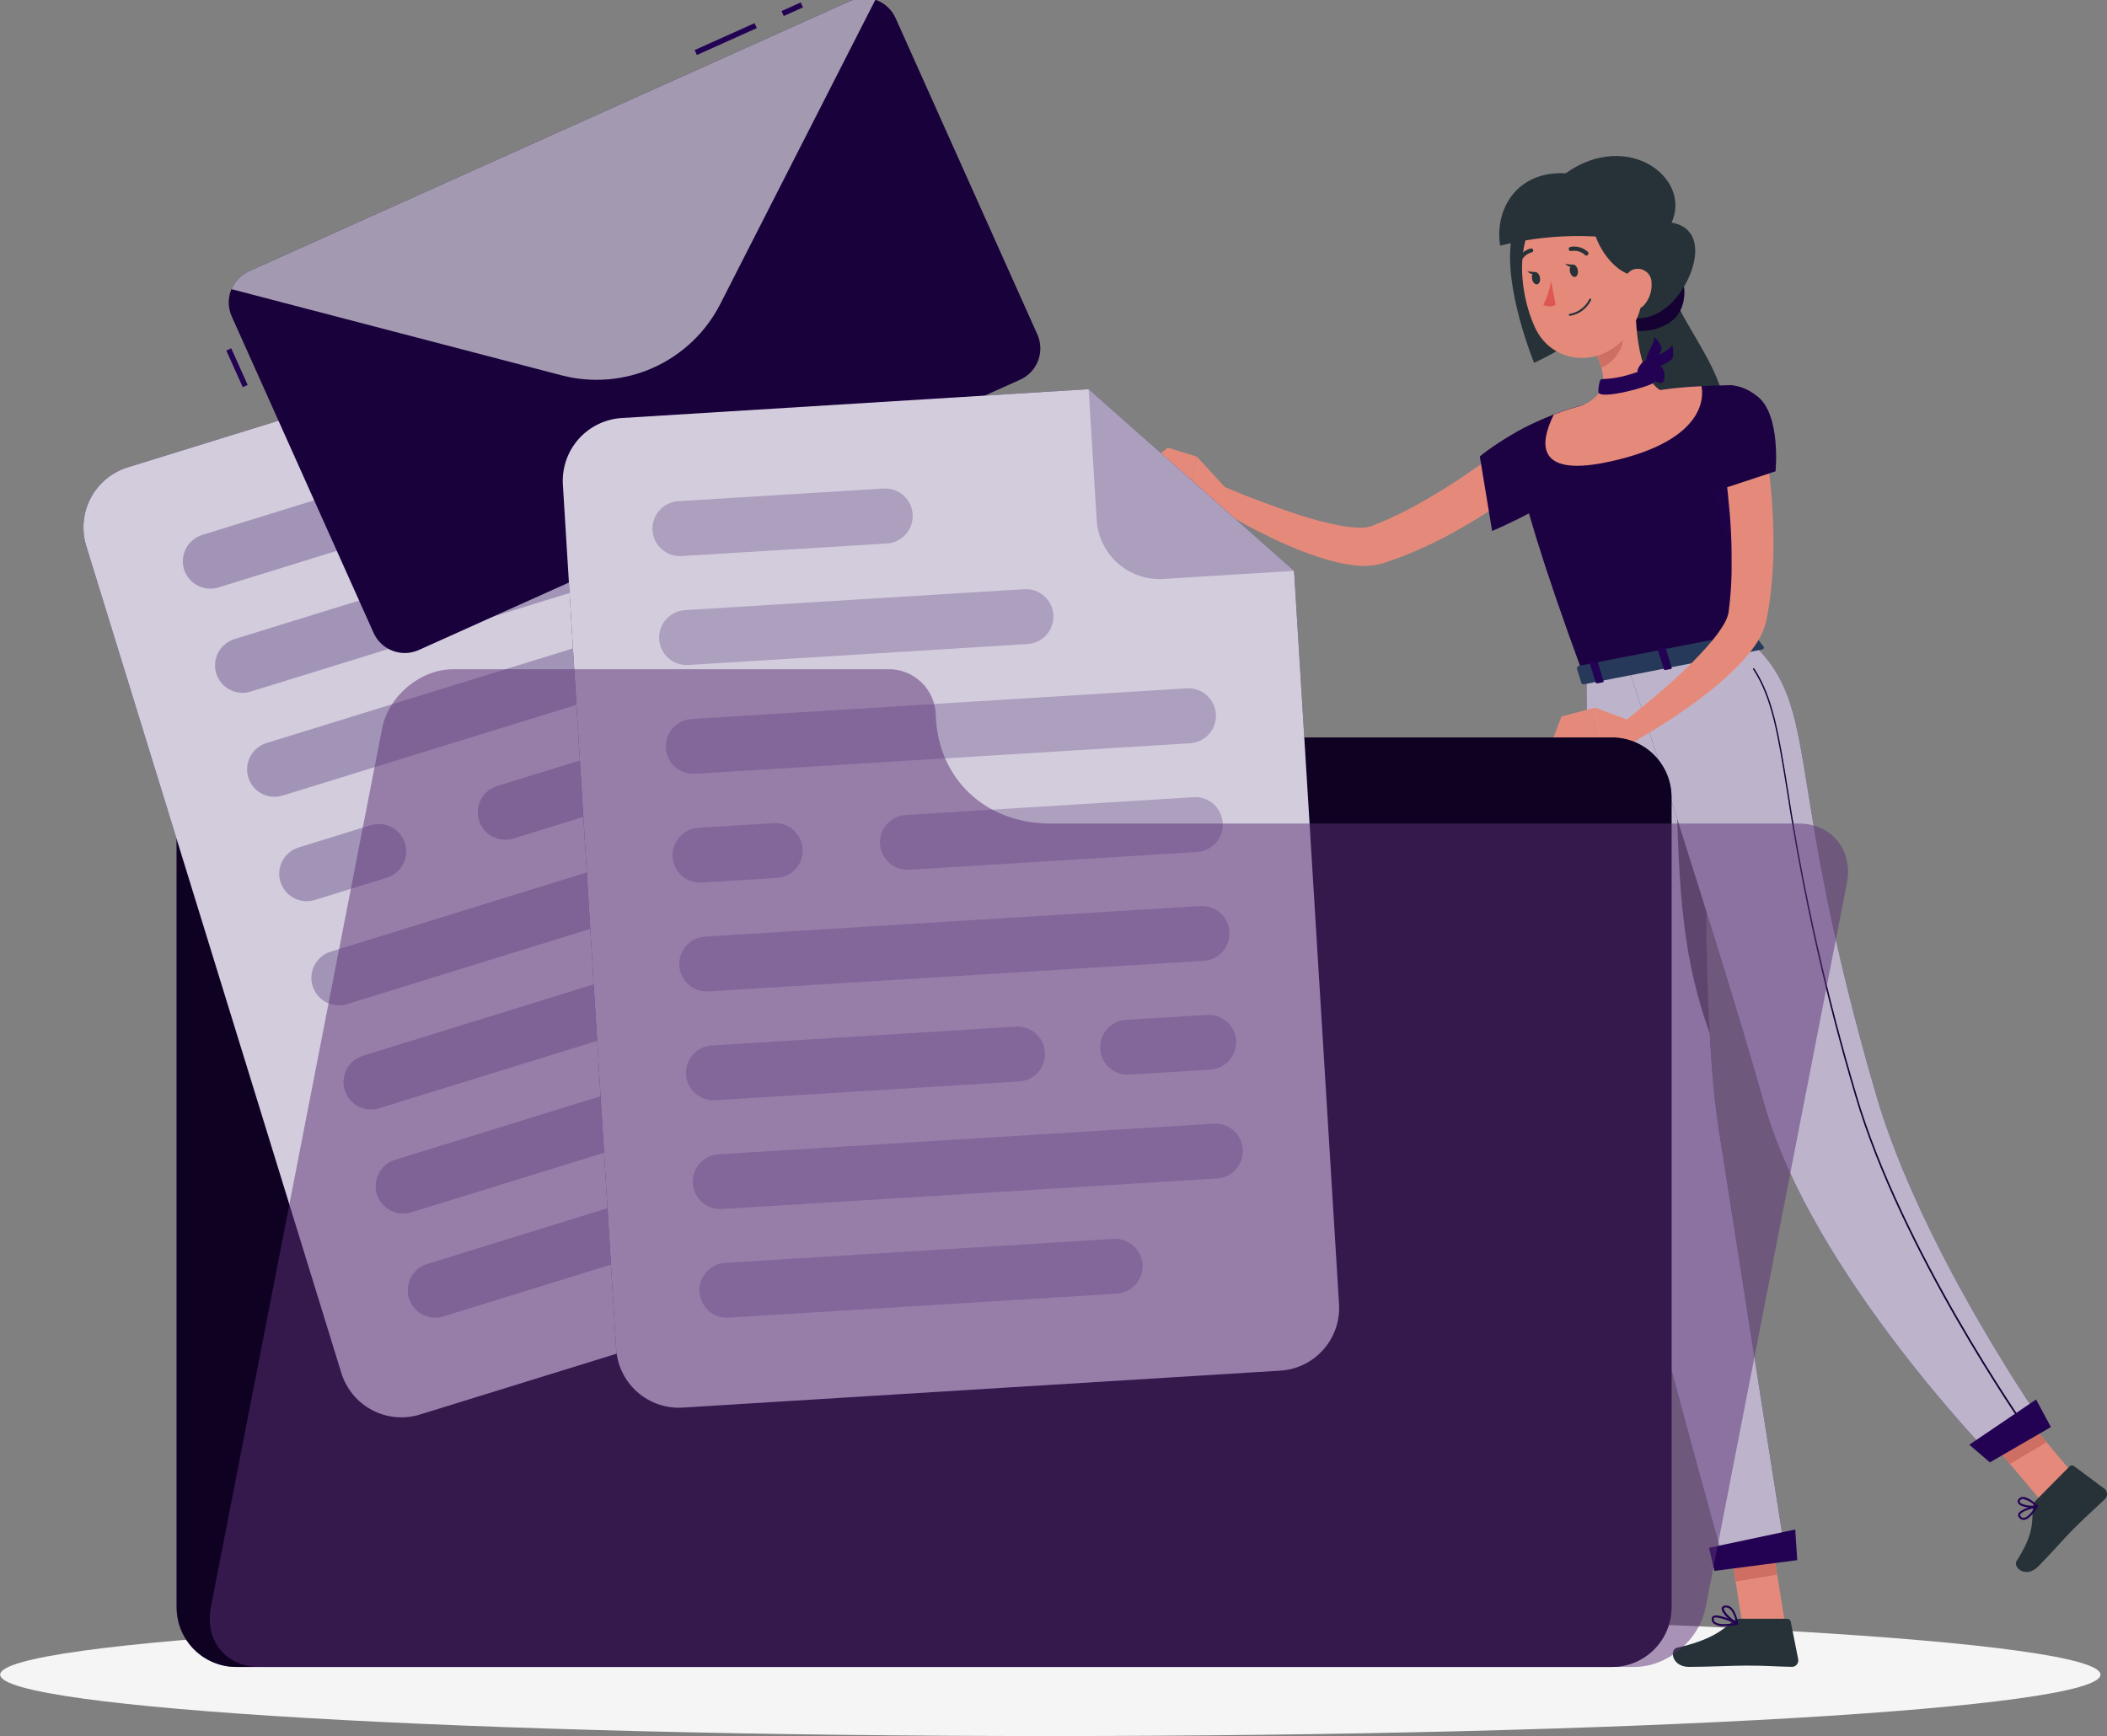 
				<svg
					width="341"
					height="281"
					viewBox="0 0 341 281"
					fill="none"
					xmlns="http://www.w3.org/2000/svg"
				>
					<rect x="0" y="0" width="341" height="281" fill="#808080" stroke="none"/>
					<g clip-path="url(#clip0_15_2866)">
						<path
							d="M169.988 280.991C263.853 280.991 339.945 276.542 339.945 271.054C339.945 265.565 263.853 261.116 169.988 261.116C76.123 261.116 0.031 265.565 0.031 271.054C0.031 276.542 76.123 280.991 169.988 280.991Z"
							fill="#F5F5F5"
						/>
						<path
							d="M270.924 47.864C272.152 51.982 278.48 59.689 278.98 65.299C279.48 70.908 268.689 79.88 268.689 79.88C268.689 79.88 260.625 52.877 265.674 49.725C270.723 46.574 270.924 47.864 270.924 47.864Z"
							fill="#263238"
						/>
						<path
							d="M248.765 77.036C246.854 78.634 244.978 79.977 243.023 81.355C241.069 82.733 239.052 83.989 237.001 85.165C234.943 86.385 232.821 87.495 230.646 88.492C229.542 88.993 228.446 89.484 227.307 89.914C226.746 90.142 226.176 90.362 225.597 90.555L223.844 91.17C222.345 91.589 220.777 91.703 219.233 91.503C217.943 91.352 216.666 91.106 215.412 90.766C213.074 90.118 210.786 89.302 208.566 88.325C204.255 86.44 200.096 84.225 196.127 81.697L197.766 78.642C199.835 79.52 201.956 80.398 204.06 81.162C206.164 81.926 208.285 82.733 210.406 83.392C212.474 84.07 214.582 84.622 216.718 85.042C217.698 85.234 218.691 85.354 219.689 85.402C220.433 85.46 221.182 85.382 221.898 85.174C223.898 84.407 225.853 83.528 227.754 82.54C228.727 82.031 229.691 81.513 230.637 80.951C231.584 80.389 232.548 79.845 233.486 79.266C235.371 78.098 237.212 76.86 239.035 75.587C240.858 74.314 242.673 72.954 244.294 71.663L248.765 77.036Z"
							fill="#E58A7B"
						/>
						<path
							d="M253.393 67.686C251.219 65.984 242.226 71.558 239.5 73.884L241.489 85.937C241.489 85.937 254.419 80.512 255.19 76.808C256.005 72.936 255.015 68.986 253.393 67.686Z"
							fill="#230254"
						/>
						<path
							opacity="0.2"
							d="M253.393 67.686C251.219 65.984 242.226 71.558 239.5 73.884L241.489 85.937C241.489 85.937 254.419 80.512 255.19 76.808C256.005 72.936 255.015 68.986 253.393 67.686Z"
							fill="black"
						/>
						<path
							d="M283.643 104.162L256.347 109.491C242.243 71.242 245.311 69.987 245.311 69.987C247.295 68.895 249.344 67.927 251.447 67.09L251.815 66.949C253.568 66.308 253.919 66.212 256.251 65.527C260.265 64.57 264.008 63.771 268.645 63.113L269.522 62.99C270.398 62.885 271.196 62.797 272.003 62.718C272.546 62.656 273.089 62.621 273.607 62.586L275.36 62.489C278.358 62.34 280.505 62.384 280.505 62.384C279.672 86.271 281.022 93.127 283.643 104.162Z"
							fill="#230254"
						/>
						<path
							opacity="0.2"
							d="M283.643 104.162L256.347 109.491C242.243 71.242 245.311 69.987 245.311 69.987C247.295 68.895 249.344 67.927 251.447 67.09L251.815 66.949C253.568 66.308 253.919 66.212 256.251 65.527C260.265 64.57 264.008 63.771 268.645 63.113L269.522 62.99C270.398 62.885 271.196 62.797 272.003 62.718C272.546 62.656 273.089 62.621 273.607 62.586L275.36 62.489C278.358 62.34 280.505 62.384 280.505 62.384C279.672 86.271 281.022 93.127 283.643 104.162Z"
							fill="black"
						/>
						<path
							d="M262.264 50.612C260.511 53.518 266.866 54.861 270.626 51.885C273.633 49.497 272.923 43.984 270.346 42.702C267.769 41.421 262.264 50.612 262.264 50.612Z"
							fill="#230254"
						/>
						<path
							opacity="0.4"
							d="M262.264 50.612C260.511 53.518 266.866 54.861 270.626 51.885C273.633 49.497 272.923 43.984 270.346 42.702C267.769 41.421 262.264 50.612 262.264 50.612Z"
							fill="black"
						/>
						<path
							d="M288.833 262.477L282.004 262.986L279.506 247.246L286.334 246.737L288.833 262.477Z"
							fill="#E58A7B"
						/>
						<path
							d="M337.131 240.477L331.337 244.129L321.02 231.874L326.814 228.214L337.131 240.477Z"
							fill="#E58A7B"
						/>
						<path
							d="M279.506 247.246L280.891 255.989L287.623 254.857L286.343 246.745L279.506 247.246Z"
							fill="#CF6F64"
						/>
						<path
							d="M326.823 228.222L321.02 231.874L325.298 236.948L331.223 233.446L326.823 228.222Z"
							fill="#CF6F64"
						/>
						<path
							d="M256.768 109.491C256.768 109.491 256.671 163.761 261.098 184.197C265.709 205.459 279.269 253.83 279.269 253.83L289.104 252.557C289.104 252.557 281.417 203.695 278.138 182.565C274.571 159.538 276.762 105.593 276.762 105.593L256.768 109.491Z"
							fill="#230254"
						/>
						<path
							opacity="0.7"
							d="M256.768 109.491C256.768 109.491 256.671 163.761 261.098 184.197C265.709 205.459 279.269 253.83 279.269 253.83L289.104 252.557C289.104 252.557 281.417 203.695 278.138 182.565C274.571 159.538 276.762 105.593 276.762 105.593L256.768 109.491Z"
							fill="white"
						/>
						<path
							opacity="0.5"
							d="M276.149 129.647L271.328 124.836C271.512 145.685 272.677 155.983 276.683 167.202C276.052 155.342 276 141.314 276.149 129.647Z"
							fill="black"
						/>
						<path
							d="M263.552 108.086C263.552 108.086 278.252 152.936 285.545 178.772C293.242 206.03 322.747 236.176 322.747 236.176L331.214 231.277C331.214 231.277 311.053 202.659 303.638 177.227C288.561 125.6 294.758 114.661 283.635 104.162L263.552 108.086Z"
							fill="#230254"
						/>
						<path
							opacity="0.7"
							d="M263.552 108.086C263.552 108.086 278.252 152.936 285.545 178.772C293.242 206.03 322.747 236.176 322.747 236.176L331.214 231.277C331.214 231.277 311.053 202.659 303.638 177.227C288.561 125.6 294.758 114.661 283.635 104.162L263.552 108.086Z"
							fill="white"
						/>
						<path
							d="M251.999 34.775C255.909 36.083 259.459 45.801 259.608 49.629C259.757 53.456 248.283 58.732 248.283 58.732C248.283 58.732 243.225 46.442 244.636 38.541C245.25 35.109 251.999 34.775 251.999 34.775Z"
							fill="#263238"
						/>
						<path
							d="M198.345 78.967L193.708 73.911L192.191 80.249C192.191 80.249 195.487 83.163 198.152 82.163L198.345 78.967Z"
							fill="#E58A7B"
						/>
						<path
							d="M189.009 72.462L185.766 75.043L192.191 80.249L193.708 73.911L189.009 72.462Z"
							fill="#E58A7B"
						/>
						<path
							d="M329.523 242.821L334.94 237.352C335.034 237.259 335.158 237.202 335.289 237.192C335.421 237.183 335.552 237.221 335.659 237.3L340.594 240.969C340.716 241.065 340.816 241.186 340.888 241.324C340.96 241.461 341.002 241.613 341.011 241.768C341.02 241.923 340.997 242.079 340.941 242.224C340.886 242.369 340.8 242.501 340.69 242.611C338.762 244.481 337.745 245.288 335.361 247.694C333.897 249.177 331.907 251.486 329.882 253.531C327.857 255.577 325.727 253.672 326.376 252.654C329.33 248.027 328.804 246.298 329.006 243.945C329.036 243.52 329.22 243.121 329.523 242.821Z"
							fill="#263238"
						/>
						<path
							d="M281.548 262.003H289.245C289.38 262.003 289.511 262.05 289.615 262.137C289.719 262.223 289.79 262.344 289.814 262.477L291.024 268.569C291.051 268.719 291.045 268.873 291.006 269.02C290.966 269.168 290.895 269.304 290.797 269.421C290.7 269.537 290.577 269.631 290.439 269.695C290.301 269.758 290.15 269.791 289.998 269.79C287.307 269.746 286.01 269.588 282.626 269.588C280.549 269.588 276.254 269.798 273.379 269.798C270.504 269.798 270.197 266.954 271.38 266.7C276.64 265.541 278.699 263.952 280.426 262.424C280.739 262.156 281.136 262.007 281.548 262.003Z"
							fill="#263238"
						/>
						<g style="mix-blend-mode:multiply" opacity="0.27">
							<path
								d="M281.391 76.228L277.183 78.739L282.039 97.025C280.979 91.486 281.452 85.402 281.391 76.228Z"
								fill="#230254"
							/>
						</g>
						<path
							d="M257.478 47.68C260.467 50.182 264.806 53.825 269.916 49.568C274.299 45.898 277.367 36.268 269.504 35.917C265.393 35.732 257.478 47.68 257.478 47.68Z"
							fill="#263238"
						/>
						<path
							d="M264.701 49.392C264.701 53.535 265.341 61.006 268.645 63.13C268.645 63.13 268.347 67.397 260.932 68.837C252.788 70.426 256.251 65.545 256.251 65.545C260.493 63.613 259.757 60.33 258.354 57.38L264.701 49.392Z"
							fill="#E58A7B"
						/>
						<path
							d="M262.115 52.649L258.363 57.38C258.692 58.064 258.962 58.775 259.17 59.505C260.818 58.925 262.79 56.608 262.623 54.791C262.587 54.051 262.415 53.325 262.115 52.649Z"
							fill="#CF6F64"
						/>
						<path
							d="M265.095 39.876C265.972 46.627 266.506 49.462 263.807 53.544C259.748 59.689 251.281 59.294 248.397 52.947C245.767 47.232 244.785 37.145 250.781 33.239C252.099 32.365 253.619 31.843 255.196 31.724C256.772 31.604 258.353 31.891 259.788 32.556C261.223 33.221 262.464 34.243 263.393 35.524C264.321 36.805 264.908 38.303 265.095 39.876Z"
							fill="#E58A7B"
						/>
						<path
							d="M253.384 28.051C248.826 31.29 257.969 32.247 257.977 36.944C257.977 38.884 261.159 45.038 265.682 44.687L270.065 36.891C274.676 29.429 263.78 20.65 253.384 28.051Z"
							fill="#263238"
						/>
						<path
							d="M253.384 28.051C245.364 27.629 241.866 34.02 242.787 39.762C248.382 38.364 254.169 37.905 259.915 38.401C270.907 39.525 253.384 28.051 253.384 28.051Z"
							fill="#263238"
						/>
						<path
							d="M267.287 45.696C267.398 47.006 266.985 48.307 266.138 49.313C265.008 50.638 263.509 49.857 262.983 48.286C262.536 46.864 262.588 44.467 264.113 43.712C264.45 43.556 264.821 43.486 265.191 43.51C265.562 43.533 265.921 43.648 266.236 43.845C266.55 44.042 266.811 44.314 266.995 44.637C267.178 44.96 267.279 45.324 267.287 45.696Z"
							fill="#E58A7B"
						/>
						<path
							d="M255.357 43.712C255.462 44.256 255.26 44.748 254.91 44.818C254.559 44.888 254.182 44.502 254.077 43.94C253.972 43.379 254.173 42.896 254.524 42.825C254.874 42.755 255.251 43.168 255.357 43.712Z"
							fill="#263238"
						/>
						<path
							d="M249.229 44.906C249.335 45.45 249.133 45.951 248.782 46.021C248.432 46.091 248.055 45.705 247.95 45.143C247.844 44.581 248.046 44.098 248.397 44.037C248.747 43.975 249.124 44.353 249.229 44.906Z"
							fill="#263238"
						/>
						<path
							d="M248.563 44.045L247.187 43.931C247.187 43.931 248.055 44.818 248.563 44.045Z"
							fill="#263238"
						/>
						<path
							d="M251.035 45.529C250.789 46.859 250.364 48.15 249.773 49.366C250.087 49.512 250.43 49.588 250.777 49.588C251.123 49.588 251.466 49.512 251.78 49.366L251.035 45.529Z"
							fill="#DF5753"
						/>
						<path
							d="M254.068 51.121C254.03 51.122 253.994 51.109 253.965 51.085C253.936 51.06 253.917 51.027 253.91 50.989C253.906 50.969 253.907 50.947 253.912 50.927C253.916 50.906 253.925 50.887 253.937 50.87C253.949 50.852 253.965 50.838 253.983 50.827C254.001 50.816 254.021 50.808 254.042 50.805C254.719 50.687 255.359 50.411 255.911 49.999C256.462 49.587 256.909 49.052 257.215 48.435C257.223 48.415 257.235 48.398 257.25 48.383C257.265 48.367 257.282 48.355 257.302 48.347C257.321 48.339 257.342 48.335 257.364 48.335C257.385 48.335 257.406 48.339 257.425 48.347C257.445 48.355 257.463 48.367 257.478 48.382C257.493 48.397 257.505 48.415 257.513 48.434C257.521 48.454 257.525 48.475 257.525 48.496C257.525 48.517 257.521 48.538 257.513 48.558C257.192 49.228 256.715 49.811 256.121 50.257C255.527 50.703 254.835 51 254.103 51.121H254.068Z"
							fill="#263238"
						/>
						<path
							d="M256.768 41.377C256.688 41.378 256.61 41.35 256.549 41.298C256.254 41.017 255.897 40.81 255.507 40.694C255.117 40.579 254.705 40.557 254.305 40.631C254.216 40.653 254.123 40.639 254.045 40.592C253.967 40.545 253.91 40.469 253.888 40.381C253.866 40.292 253.88 40.199 253.927 40.12C253.974 40.042 254.05 39.986 254.138 39.964C254.644 39.864 255.166 39.886 255.661 40.028C256.156 40.17 256.611 40.428 256.987 40.78C257.047 40.841 257.081 40.923 257.081 41.008C257.081 41.094 257.047 41.176 256.987 41.237C256.963 41.274 256.93 41.306 256.893 41.331C256.855 41.355 256.812 41.37 256.768 41.377Z"
							fill="#263238"
						/>
						<path
							d="M245.837 42.597C245.797 42.606 245.755 42.606 245.714 42.597C245.674 42.581 245.638 42.557 245.607 42.526C245.577 42.495 245.553 42.459 245.536 42.419C245.52 42.379 245.512 42.336 245.512 42.293C245.513 42.249 245.522 42.207 245.539 42.167C245.725 41.687 246.024 41.259 246.41 40.918C246.796 40.577 247.258 40.334 247.757 40.209C247.799 40.2 247.842 40.2 247.885 40.209C247.927 40.218 247.967 40.235 248.002 40.26C248.037 40.284 248.067 40.316 248.09 40.352C248.113 40.389 248.127 40.43 248.134 40.473C248.143 40.514 248.143 40.557 248.135 40.599C248.127 40.641 248.11 40.68 248.087 40.716C248.063 40.751 248.032 40.781 247.997 40.804C247.961 40.827 247.921 40.843 247.879 40.85C247.485 40.958 247.122 41.156 246.818 41.429C246.513 41.701 246.277 42.041 246.126 42.422C246.098 42.474 246.056 42.518 246.006 42.549C245.955 42.58 245.897 42.596 245.837 42.597Z"
							fill="#263238"
						/>
						<path
							d="M327.489 246.008C327.339 246.004 327.192 245.964 327.06 245.89C326.929 245.817 326.817 245.713 326.735 245.587C326.673 245.512 326.631 245.423 326.614 245.327C326.597 245.232 326.606 245.134 326.639 245.042C326.946 244.217 329.365 243.69 329.637 243.629C329.668 243.623 329.701 243.627 329.73 243.64C329.76 243.652 329.785 243.673 329.803 243.699C329.822 243.725 329.832 243.755 329.832 243.787C329.832 243.819 329.822 243.849 329.803 243.875C329.33 244.656 328.401 245.964 327.533 246.008H327.489ZM329.321 244.033C328.366 244.279 327.103 244.718 326.946 245.156C326.93 245.197 326.927 245.241 326.936 245.283C326.946 245.325 326.967 245.364 326.998 245.394C327.052 245.484 327.13 245.559 327.222 245.61C327.315 245.66 327.419 245.686 327.524 245.683C327.989 245.657 328.646 245.051 329.321 244.033Z"
							fill="#230254"
						/>
						<path
							d="M328.927 244.033C328.05 244.033 326.954 243.813 326.63 243.339C326.558 243.231 326.525 243.102 326.536 242.973C326.547 242.844 326.602 242.722 326.691 242.628C326.768 242.53 326.865 242.45 326.975 242.392C327.086 242.335 327.207 242.302 327.331 242.295H327.401C328.383 242.295 329.733 243.62 329.786 243.673C329.807 243.693 329.822 243.718 329.83 243.746C329.837 243.774 329.837 243.803 329.83 243.831C329.822 243.858 329.807 243.883 329.787 243.903C329.767 243.923 329.743 243.937 329.716 243.945C329.457 244.007 329.192 244.037 328.927 244.033ZM327.401 242.619H327.349C327.27 242.622 327.193 242.642 327.123 242.679C327.054 242.715 326.993 242.767 326.946 242.83C326.823 242.997 326.858 243.094 326.902 243.155C327.165 243.559 328.506 243.787 329.33 243.69C328.804 243.154 328.134 242.782 327.401 242.619Z"
							fill="#230254"
						/>
						<path
							d="M279.033 263.205C278.443 263.258 277.853 263.109 277.358 262.784C277.241 262.693 277.149 262.573 277.091 262.436C277.033 262.3 277.01 262.151 277.025 262.003C277.025 261.915 277.047 261.828 277.09 261.751C277.133 261.674 277.195 261.609 277.271 261.564C278.077 261.09 280.9 262.494 281.215 262.652C281.245 262.668 281.269 262.692 281.285 262.722C281.3 262.752 281.307 262.786 281.303 262.819C281.299 262.852 281.285 262.883 281.263 262.908C281.241 262.933 281.212 262.951 281.18 262.96C280.473 263.108 279.754 263.19 279.033 263.205ZM277.735 261.783C277.632 261.777 277.529 261.798 277.437 261.845C277.408 261.86 277.383 261.885 277.368 261.915C277.352 261.944 277.346 261.978 277.35 262.012C277.341 262.111 277.356 262.21 277.394 262.302C277.433 262.394 277.492 262.475 277.569 262.538C278.007 262.916 279.138 262.977 280.628 262.731C279.723 262.256 278.746 261.936 277.735 261.783Z"
							fill="#230254"
						/>
						<path
							d="M281.145 262.942H281.084C280.207 262.565 278.515 261.072 278.638 260.309C278.638 260.133 278.796 259.905 279.234 259.861H279.366C280.891 259.861 281.285 262.652 281.303 262.775C281.307 262.805 281.303 262.835 281.292 262.862C281.282 262.89 281.264 262.914 281.242 262.933C281.211 262.945 281.177 262.948 281.145 262.942ZM279.392 260.168H279.296C279.015 260.168 278.997 260.3 278.997 260.335C278.927 260.8 280.084 261.968 280.961 262.486C280.786 261.801 280.339 260.186 279.357 260.186L279.392 260.168Z"
							fill="#230254"
						/>
						<path
							d="M254.69 42.852L253.314 42.729C253.314 42.729 254.182 43.624 254.69 42.852Z"
							fill="#263238"
						/>
						<path
							d="M260.712 74.674C246.047 77.949 250.579 69.065 251.456 67.107L251.824 66.967C253.577 66.326 253.928 66.229 256.259 65.544C260.328 64.445 264.47 63.638 268.654 63.13L269.531 63.008C270.407 62.893 271.205 62.806 272.011 62.735C272.555 62.674 273.098 62.639 273.615 62.604L275.369 62.498C275.667 63.868 276.394 71.189 260.712 74.674Z"
							fill="#E58A7B"
						/>
						<path
							d="M283.731 102.477L285.44 104.689C285.572 104.856 285.388 105.093 285.072 105.154L256.444 110.737C256.198 110.79 255.97 110.737 255.926 110.553L255.199 108.156C255.199 107.99 255.339 107.805 255.602 107.753L283.249 102.362C283.332 102.338 283.421 102.335 283.505 102.355C283.59 102.375 283.667 102.417 283.731 102.477Z"
							fill="#26395A"
						/>
						<path
							d="M280.619 106.295L281.364 106.155C281.513 106.155 281.61 106.032 281.583 105.935L280.619 102.828C280.619 102.731 280.444 102.687 280.295 102.714L279.559 102.854C279.409 102.854 279.313 102.986 279.339 103.074L280.304 106.19C280.33 106.278 280.479 106.33 280.619 106.295Z"
							fill="#230254"
						/>
						<path
							d="M263.85 116.654L258.144 114.53L259.021 119.964C259.021 119.964 263.158 121.456 265.271 119.542L263.85 116.654Z"
							fill="#E58A7B"
						/>
						<path
							d="M252.709 115.969L251.351 119.534L259.021 119.964L258.144 114.53L252.709 115.969Z"
							fill="#E58A7B"
						/>
						<path
							d="M258.574 110.597L259.319 110.456C259.459 110.456 259.564 110.333 259.529 110.237L258.565 107.129C258.565 107.033 258.398 106.989 258.249 107.015L257.504 107.156C257.355 107.156 257.259 107.287 257.294 107.375L258.258 110.491C258.284 110.579 258.425 110.632 258.574 110.597Z"
							fill="#230254"
						/>
						<path
							d="M269.601 108.437L270.337 108.297C270.486 108.297 270.583 108.174 270.556 108.077L269.592 104.97C269.592 104.873 269.417 104.829 269.268 104.856L268.531 104.996C268.382 104.996 268.286 105.128 268.312 105.216L269.276 108.332C269.311 108.383 269.362 108.421 269.421 108.44C269.479 108.459 269.543 108.458 269.601 108.437Z"
							fill="#230254"
						/>
						<path
							d="M266.48 59.645C267.103 59.408 267.883 61.603 267.69 61.884C267.243 62.525 259.056 64.763 258.688 63.508C258.665 62.828 258.769 62.149 258.994 61.506C259.231 61.085 261.045 61.858 266.48 59.645Z"
							fill="#230254"
						/>
						<path
							d="M265.095 59.698C265.411 58.969 266.314 57.802 267.103 58.469C267.891 59.136 268.225 60.576 267.707 60.813C267.19 61.05 264.552 60.918 265.095 59.698Z"
							fill="#230254"
						/>
						<path
							d="M266.769 60.075C267.313 59.496 268.523 58.697 269.075 59.593C269.627 60.488 269.425 61.954 268.864 61.998C268.303 62.042 265.849 61.032 266.769 60.075Z"
							fill="#230254"
						/>
						<path
							d="M267.067 59.944C267.023 59.477 267.115 59.008 267.331 58.592C267.547 58.176 267.879 57.831 268.286 57.6C269.285 56.95 270.258 56.529 270.644 55.844C270.81 56.486 270.843 57.156 270.74 57.811C270.539 58.75 267.427 59.47 267.637 60.286L267.067 59.944Z"
							fill="#230254"
						/>
						<path
							d="M266.936 59.9C266.646 59.532 266.468 59.087 266.424 58.619C266.381 58.152 266.473 57.682 266.691 57.266C267.164 56.178 267.76 55.3 267.725 54.527C268.212 54.976 268.603 55.52 268.873 56.125C269.206 57.003 266.989 59.312 267.611 59.891L266.936 59.9Z"
							fill="#230254"
						/>
						<path
							d="M327.901 231.391C327.883 231.391 327.866 231.386 327.85 231.376C327.835 231.367 327.822 231.354 327.813 231.339C327.612 231.058 307.574 202.422 300.228 177.262C295.434 161.123 291.75 144.674 289.201 128.031C287.684 118.656 286.764 112.993 283.748 108.349C283.728 108.328 283.717 108.3 283.717 108.27C283.717 108.241 283.728 108.213 283.748 108.191C283.769 108.173 283.796 108.164 283.823 108.164C283.85 108.164 283.877 108.173 283.898 108.191C286.948 112.879 287.868 118.559 289.385 127.961C291.946 144.58 295.636 161.005 300.43 177.122C307.766 202.246 327.787 230.847 327.989 231.137C328.005 231.158 328.014 231.185 328.014 231.211C328.014 231.238 328.005 231.265 327.989 231.286C327.987 231.311 327.978 231.334 327.962 231.353C327.947 231.372 327.925 231.386 327.901 231.391Z"
							fill="#230254"
						/>
						<path
							opacity="0.4"
							d="M327.901 231.391C327.883 231.391 327.866 231.386 327.85 231.376C327.835 231.367 327.822 231.354 327.813 231.339C327.612 231.058 307.574 202.422 300.228 177.262C295.434 161.123 291.75 144.674 289.201 128.031C287.684 118.656 286.764 112.993 283.748 108.349C283.728 108.328 283.717 108.3 283.717 108.27C283.717 108.241 283.728 108.213 283.748 108.191C283.769 108.173 283.796 108.164 283.823 108.164C283.85 108.164 283.877 108.173 283.898 108.191C286.948 112.879 287.868 118.559 289.385 127.961C291.946 144.58 295.636 161.005 300.43 177.122C307.766 202.246 327.787 230.847 327.989 231.137C328.005 231.158 328.014 231.185 328.014 231.211C328.014 231.238 328.005 231.265 327.989 231.286C327.987 231.311 327.978 231.334 327.962 231.353C327.947 231.372 327.925 231.386 327.901 231.391Z"
							fill="black"
						/>
						<path
							d="M290.866 252.522L277.472 254.26L276.596 250.52L290.542 247.562L290.866 252.522Z"
							fill="#230254"
						/>
						<path
							d="M331.924 230.979L322.046 236.694L318.715 233.841L329.523 226.519L331.924 230.979Z"
							fill="#230254"
						/>
						<path
							d="M285.563 71.681C286.036 74.121 286.308 76.421 286.571 78.8C286.834 81.179 286.93 83.532 287.001 85.911C287.07 88.309 287.018 90.709 286.843 93.101C286.746 94.304 286.641 95.506 286.475 96.718C286.405 97.315 286.326 97.92 286.212 98.526L285.887 100.387C285.528 101.904 284.869 103.334 283.95 104.592C283.196 105.651 282.364 106.652 281.461 107.586C279.769 109.326 277.953 110.94 276.026 112.414C272.299 115.288 268.354 117.868 264.227 120.13L262.352 117.216C264.105 115.82 265.858 114.38 267.611 112.914C269.364 111.448 271.03 109.965 272.634 108.42C274.219 106.933 275.715 105.353 277.113 103.688C277.755 102.918 278.341 102.102 278.866 101.248C279.28 100.625 279.577 99.932 279.743 99.202C280.028 97.071 280.195 94.926 280.242 92.776C280.242 91.679 280.242 90.581 280.242 89.484C280.242 88.387 280.198 87.272 280.146 86.166C280.041 83.954 279.839 81.776 279.602 79.529C279.366 77.282 279.059 75.061 278.726 72.98L285.563 71.681Z"
							fill="#E58A7B"
						/>
						<path
							d="M284.502 64.219C288.245 67.257 287.351 76.281 287.351 76.281L274.729 80.442C274.729 80.442 275.307 70.039 275.938 66.3C276.675 61.849 280.812 61.225 284.502 64.219Z"
							fill="#230254"
						/>
						<path
							opacity="0.2"
							d="M284.502 64.219C288.245 67.257 287.351 76.281 287.351 76.281L274.729 80.442C274.729 80.442 275.307 70.039 275.938 66.3C276.675 61.849 280.812 61.225 284.502 64.219Z"
							fill="black"
						/>
						<path
							d="M117.753 101.879C117.264 99.751 116.068 97.851 114.361 96.491C112.654 95.131 110.538 94.391 108.357 94.391H38.231C35.674 94.391 33.222 95.409 31.413 97.219C29.605 99.03 28.589 101.487 28.589 104.048V260.15C28.589 262.711 29.605 265.168 31.413 266.978C33.222 268.789 35.674 269.807 38.231 269.807H260.879C263.436 269.807 265.889 268.789 267.697 266.978C269.505 265.168 270.521 262.711 270.521 260.15V129.023C270.521 126.462 269.505 124.006 267.697 122.195C265.889 120.384 263.436 119.366 260.879 119.366H139.694C134.601 119.367 129.658 117.638 125.673 114.462C121.688 111.286 118.896 106.85 117.753 101.879Z"
							fill="#230254"
						/>
						<path
							opacity="0.6"
							d="M117.753 101.879C117.264 99.751 116.068 97.851 114.361 96.491C112.654 95.131 110.538 94.391 108.357 94.391H38.231C35.674 94.391 33.222 95.409 31.413 97.219C29.605 99.03 28.589 101.487 28.589 104.048V260.15C28.589 262.711 29.605 265.168 31.413 266.978C33.222 268.789 35.674 269.807 38.231 269.807H260.879C263.436 269.807 265.889 268.789 267.697 266.978C269.505 265.168 270.521 262.711 270.521 260.15V129.023C270.521 126.462 269.505 124.006 267.697 122.195C265.889 120.384 263.436 119.366 260.879 119.366H139.694C134.601 119.367 129.658 117.638 125.673 114.462C121.688 111.286 118.896 106.85 117.753 101.879Z"
							fill="black"
						/>
						<path
							opacity="0.22"
							d="M92.999 53.263L99.249 73.533C100.047 76.113 101.835 78.27 104.219 79.531C106.604 80.791 109.391 81.053 111.968 80.257L132.199 73.998L92.999 53.263Z"
							fill="#230254"
						/>
						<path
							d="M92.999 53.263L20.683 75.64C19.406 76.033 18.219 76.674 17.19 77.526C16.161 78.379 15.31 79.426 14.686 80.608C14.061 81.791 13.676 83.085 13.551 84.416C13.427 85.748 13.565 87.091 13.96 88.369L55.246 222.226C55.64 223.504 56.281 224.692 57.134 225.722C57.986 226.751 59.033 227.603 60.214 228.227C61.395 228.852 62.688 229.237 64.017 229.361C65.347 229.485 66.689 229.346 67.965 228.951L160.521 200.315C161.797 199.921 162.983 199.279 164.011 198.426C165.039 197.574 165.889 196.526 166.513 195.344C167.136 194.162 167.521 192.868 167.645 191.537C167.769 190.206 167.63 188.863 167.236 187.586L132.173 73.998L92.999 53.263Z"
							fill="#230254"
						/>
						<path
							opacity="0.8"
							d="M92.999 53.263L20.683 75.64C19.406 76.033 18.219 76.674 17.19 77.526C16.161 78.379 15.31 79.426 14.686 80.608C14.061 81.791 13.676 83.085 13.551 84.416C13.427 85.748 13.565 87.091 13.96 88.369L55.246 222.226C55.64 223.504 56.281 224.692 57.134 225.722C57.986 226.751 59.033 227.603 60.214 228.227C61.395 228.852 62.688 229.237 64.017 229.361C65.347 229.485 66.689 229.346 67.965 228.951L160.521 200.315C161.797 199.921 162.983 199.279 164.011 198.426C165.039 197.574 165.889 196.526 166.513 195.344C167.136 194.162 167.521 192.868 167.645 191.537C167.769 190.206 167.63 188.863 167.236 187.586L132.173 73.998L92.999 53.263Z"
							fill="white"
						/>
						<g opacity="0.28">
							<path
								d="M131.91 194.468L71.743 213.079C70.617 213.425 69.401 213.311 68.36 212.762C67.318 212.212 66.537 211.272 66.185 210.147C65.843 209.02 65.959 207.803 66.509 206.762C67.059 205.721 67.999 204.94 69.122 204.59L129.289 185.97C130.415 185.625 131.633 185.74 132.674 186.291C133.716 186.842 134.497 187.785 134.847 188.911C135.189 190.038 135.073 191.255 134.522 192.296C133.972 193.337 133.033 194.118 131.91 194.468Z"
								fill="#230254"
							/>
						</g>
						<g opacity="0.28">
							<path
								d="M67.158 85.244L35.339 95.085C34.214 95.428 32.998 95.313 31.958 94.764C30.917 94.215 30.135 93.276 29.782 92.153C29.439 91.025 29.555 89.807 30.105 88.764C30.655 87.722 31.594 86.939 32.718 86.587L64.537 76.746C65.662 76.398 66.88 76.511 67.922 77.06C68.964 77.61 69.745 78.552 70.095 79.678C70.438 80.806 70.321 82.024 69.771 83.067C69.221 84.109 68.282 84.892 67.158 85.244Z"
								fill="#230254"
							/>
						</g>
						<g opacity="0.28">
							<path
								d="M93.122 95.682L40.528 111.949C39.405 112.286 38.195 112.167 37.159 111.616C36.124 111.066 35.347 110.128 34.997 109.008C34.652 107.882 34.766 106.665 35.315 105.624C35.863 104.582 36.802 103.801 37.925 103.451L90.519 87.184C91.644 86.838 92.86 86.952 93.901 87.501C94.943 88.051 95.725 88.991 96.076 90.116C96.416 91.246 96.296 92.465 95.743 93.508C95.189 94.55 94.248 95.331 93.122 95.682Z"
								fill="#230254"
							/>
						</g>
						<g opacity="0.28">
							<path
								d="M122.487 105.066L45.735 128.769C44.611 129.114 43.396 129 42.356 128.451C41.316 127.901 40.536 126.961 40.186 125.837C39.843 124.71 39.958 123.493 40.507 122.45C41.055 121.408 41.992 120.625 43.114 120.271L119.866 96.568C120.99 96.225 122.204 96.34 123.243 96.89C124.283 97.439 125.063 98.377 125.415 99.501C125.76 100.627 125.646 101.845 125.098 102.888C124.549 103.931 123.61 104.714 122.487 105.066Z"
								fill="#230254"
							/>
						</g>
						<g opacity="0.28">
							<path
								d="M127.685 121.921L83.068 135.73C81.943 136.073 80.728 135.956 79.688 135.405C78.648 134.854 77.869 133.914 77.519 132.789C77.176 131.663 77.292 130.448 77.84 129.407C78.388 128.366 79.326 127.584 80.447 127.232L125.064 113.423C126.19 113.082 127.406 113.2 128.446 113.751C129.486 114.301 130.268 115.24 130.621 116.364C130.964 117.491 130.847 118.708 130.297 119.749C129.747 120.79 128.808 121.571 127.685 121.921Z"
								fill="#230254"
							/>
						</g>
						<g opacity="0.28">
							<path
								d="M62.609 142.059L50.942 145.667C49.816 146.014 48.6 145.899 47.559 145.35C46.517 144.8 45.736 143.86 45.384 142.735C45.039 141.607 45.154 140.388 45.705 139.345C46.255 138.302 47.196 137.52 48.321 137.17L59.988 133.562C61.113 133.218 62.328 133.333 63.369 133.882C64.41 134.431 65.192 135.37 65.545 136.494C65.886 137.622 65.768 138.839 65.219 139.881C64.669 140.923 63.731 141.705 62.609 142.059Z"
								fill="#230254"
							/>
						</g>
						<g opacity="0.28">
							<path
								d="M132.892 138.785L56.14 162.531C55.015 162.874 53.8 162.758 52.76 162.207C51.72 161.656 50.941 160.715 50.591 159.59C50.246 158.465 50.36 157.248 50.909 156.206C51.458 155.165 52.396 154.383 53.519 154.033L130.271 130.287C131.395 129.944 132.609 130.059 133.648 130.608C134.688 131.158 135.468 132.096 135.819 133.219C136.165 134.346 136.051 135.564 135.502 136.607C134.954 137.65 134.015 138.433 132.892 138.785Z"
								fill="#230254"
							/>
						</g>
						<g opacity="0.28">
							<path
								d="M108.471 164.805L61.338 179.386C60.214 179.73 59 179.614 57.96 179.065C56.921 178.516 56.141 177.577 55.789 176.454C55.446 175.327 55.561 174.11 56.109 173.068C56.658 172.026 57.595 171.242 58.717 170.889L105.85 156.307C106.976 155.964 108.192 156.08 109.233 156.631C110.274 157.182 111.056 158.123 111.407 159.248C111.752 160.375 111.637 161.593 111.086 162.635C110.536 163.676 109.595 164.457 108.471 164.805Z"
								fill="#230254"
							/>
						</g>
						<g opacity="0.28">
							<path
								d="M138.09 155.649L125.511 159.538C124.385 159.881 123.169 159.765 122.128 159.214C121.087 158.663 120.305 157.722 119.954 156.597C119.611 155.47 119.728 154.253 120.278 153.212C120.828 152.171 121.767 151.39 122.89 151.04L135.469 147.151C136.593 146.805 137.808 146.92 138.848 147.469C139.888 148.019 140.668 148.959 141.018 150.083C141.363 151.21 141.249 152.428 140.701 153.471C140.152 154.514 139.213 155.297 138.09 155.649Z"
								fill="#230254"
							/>
						</g>
						<g opacity="0.28">
							<path
								d="M143.288 172.521L66.553 196.224C65.427 196.57 64.21 196.454 63.168 195.903C62.127 195.352 61.345 194.41 60.996 193.283C60.651 192.156 60.766 190.938 61.317 189.897C61.867 188.855 62.808 188.074 63.932 187.726L140.676 163.98C141.802 163.639 143.017 163.756 144.058 164.307C145.098 164.858 145.88 165.797 146.233 166.921C146.409 167.482 146.473 168.073 146.42 168.659C146.367 169.245 146.199 169.815 145.925 170.335C145.651 170.856 145.277 171.317 144.824 171.692C144.372 172.067 143.85 172.349 143.288 172.521Z"
								fill="#230254"
							/>
						</g>
						<path
							d="M144.936 2.926L167.884 54.141C168.48 55.478 168.523 56.997 168.004 58.365C167.485 59.734 166.446 60.841 165.114 61.445L67.763 105.207C66.428 105.806 64.911 105.85 63.544 105.33C62.176 104.81 61.071 103.768 60.47 102.432L37.513 51.218C36.912 49.88 36.866 48.358 37.386 46.987C37.905 45.615 38.947 44.507 40.283 43.905L137.634 0.143C138.971 -0.453 140.49 -0.495 141.858 0.026C143.226 0.548 144.333 1.59 144.936 2.926Z"
							fill="#230254"
						/>
						<path
							opacity="0.3"
							d="M144.936 2.926L167.884 54.141C168.48 55.478 168.523 56.997 168.004 58.365C167.485 59.734 166.446 60.841 165.114 61.445L67.763 105.207C66.428 105.806 64.911 105.85 63.544 105.33C62.176 104.81 61.071 103.768 60.47 102.432L37.513 51.218C36.912 49.88 36.866 48.358 37.386 46.987C37.905 45.615 38.947 44.507 40.283 43.905L137.634 0.143C138.971 -0.453 140.49 -0.495 141.858 0.026C143.226 0.548 144.333 1.59 144.936 2.926Z"
							fill="black"
						/>
						<path
							d="M129.593 0.395L126.482 1.793L126.841 2.594L129.952 1.196L129.593 0.395Z"
							fill="#230254"
						/>
						<path
							d="M122.125 3.746L112.423 8.104L112.782 8.905L122.483 4.547L122.125 3.746Z"
							fill="#230254"
						/>
						<path
							d="M37.426 56.379L36.627 56.739L39.284 62.665L40.083 62.306L37.426 56.379Z"
							fill="#230254"
						/>
						<path
							opacity="0.6"
							d="M141.675 -0.041L116.57 49.207C114.241 53.772 110.426 57.404 105.756 59.503C101.086 61.602 95.841 62.042 90.887 60.751L37.46 46.802C38.008 45.518 39.015 44.485 40.283 43.905L137.634 0.143C138.909 -0.428 140.353 -0.494 141.675 -0.041Z"
							fill="white"
						/>
						<path
							d="M176.185 62.99L100.643 67.66C99.308 67.74 98.002 68.082 96.8 68.667C95.598 69.253 94.522 70.07 93.636 71.072C92.749 72.074 92.069 73.241 91.633 74.507C91.197 75.773 91.015 77.113 91.097 78.449L99.714 218.276C99.794 219.613 100.137 220.922 100.723 222.126C101.31 223.33 102.127 224.407 103.13 225.294C104.132 226.182 105.3 226.862 106.565 227.297C107.83 227.731 109.169 227.912 110.504 227.827L207.189 221.849C208.522 221.768 209.827 221.425 211.027 220.839C212.227 220.253 213.301 219.435 214.185 218.433C215.069 217.431 215.747 216.264 216.181 214.998C216.614 213.733 216.793 212.395 216.709 211.06L209.433 92.398L176.185 62.99Z"
							fill="#230254"
						/>
						<path
							opacity="0.8"
							d="M176.185 62.99L100.643 67.66C99.308 67.74 98.002 68.082 96.8 68.667C95.598 69.253 94.522 70.07 93.636 71.072C92.749 72.074 92.069 73.241 91.633 74.507C91.197 75.773 91.015 77.113 91.097 78.449L99.714 218.276C99.794 219.613 100.137 220.922 100.723 222.126C101.31 223.33 102.127 224.407 103.13 225.294C104.132 226.182 105.3 226.862 106.565 227.297C107.83 227.731 109.169 227.912 110.504 227.827L207.189 221.849C208.522 221.768 209.827 221.425 211.027 220.839C212.227 220.253 213.301 219.435 214.185 218.433C215.069 217.431 215.747 216.264 216.181 214.998C216.614 213.733 216.793 212.395 216.709 211.06L209.433 92.398L176.185 62.99Z"
							fill="white"
						/>
						<g opacity="0.22">
							<path
								d="M180.752 209.392L117.894 213.281C116.719 213.348 115.566 212.947 114.686 212.166C113.806 211.385 113.27 210.287 113.195 209.111C113.128 207.935 113.527 206.781 114.305 205.898C115.083 205.015 116.177 204.476 117.35 204.397L180.209 200.517C181.383 200.447 182.537 200.845 183.419 201.625C184.301 202.405 184.839 203.502 184.916 204.678C184.985 205.855 184.586 207.012 183.806 207.896C183.026 208.779 181.928 209.317 180.752 209.392Z"
								fill="#230254"
							/>
						</g>
						<g opacity="0.22">
							<path
								d="M143.551 87.965L110.303 90.002C109.129 90.069 107.976 89.67 107.095 88.891C106.213 88.112 105.674 87.015 105.596 85.841C105.528 84.664 105.928 83.508 106.708 82.625C107.488 81.742 108.585 81.203 109.759 81.126L143.007 79.072C144.181 79.003 145.334 79.401 146.215 80.181C147.095 80.961 147.631 82.058 147.706 83.233C147.78 84.412 147.385 85.573 146.606 86.46C145.827 87.347 144.728 87.888 143.551 87.965Z"
								fill="#230254"
							/>
						</g>
						<g opacity="0.22">
							<path
								d="M166.324 104.241L111.39 107.629C110.215 107.701 109.059 107.304 108.177 106.524C107.294 105.744 106.757 104.645 106.682 103.468C106.613 102.291 107.012 101.134 107.792 100.25C108.573 99.367 109.671 98.829 110.846 98.754L165.772 95.365C166.947 95.293 168.102 95.691 168.985 96.471C169.867 97.251 170.404 98.35 170.479 99.527C170.548 100.703 170.151 101.859 169.372 102.742C168.594 103.625 167.498 104.164 166.324 104.241Z"
								fill="#230254"
							/>
						</g>
						<g opacity="0.22">
							<path
								d="M192.647 120.297L112.477 125.248C111.298 125.32 110.14 124.922 109.254 124.141C108.369 123.359 107.829 122.258 107.752 121.078C107.682 119.903 108.08 118.748 108.859 117.866C109.638 116.985 110.734 116.448 111.907 116.373L192.086 111.413C193.26 111.346 194.414 111.746 195.294 112.528C196.174 113.309 196.71 114.407 196.785 115.583C196.854 116.756 196.459 117.91 195.684 118.792C194.909 119.675 193.818 120.216 192.647 120.297Z"
								fill="#230254"
							/>
						</g>
						<g opacity="0.22">
							<path
								d="M193.734 137.907L147.127 140.786C145.953 140.856 144.799 140.458 143.917 139.678C143.035 138.898 142.497 137.801 142.42 136.625C142.348 135.449 142.745 134.292 143.524 133.408C144.303 132.524 145.4 131.986 146.575 131.911L193.182 129.032C194.357 128.96 195.512 129.357 196.395 130.137C197.277 130.918 197.815 132.016 197.889 133.193C197.959 134.369 197.561 135.525 196.782 136.408C196.004 137.291 194.908 137.83 193.734 137.907Z"
								fill="#230254"
							/>
						</g>
						<g opacity="0.22">
							<path
								d="M125.748 142.103L113.555 142.858C112.381 142.928 111.228 142.529 110.348 141.749C109.467 140.969 108.931 139.872 108.856 138.697C108.787 137.521 109.185 136.365 109.963 135.482C110.742 134.599 111.837 134.06 113.011 133.983L125.204 133.228C126.379 133.161 127.534 133.561 128.415 134.342C129.297 135.123 129.835 136.222 129.911 137.398C129.979 138.574 129.579 139.729 128.798 140.61C128.018 141.492 126.922 142.029 125.748 142.103Z"
								fill="#230254"
							/>
						</g>
						<g opacity="0.22">
							<path
								d="M194.821 155.517L114.642 160.468C113.467 160.538 112.313 160.14 111.431 159.36C110.549 158.58 110.011 157.483 109.935 156.307C109.867 155.13 110.267 153.974 111.047 153.091C111.827 152.208 112.924 151.67 114.098 151.593L194.269 146.642C195.445 146.572 196.6 146.972 197.482 147.753C198.364 148.535 198.902 149.635 198.976 150.812C199.046 151.987 198.647 153.142 197.869 154.024C197.09 154.906 195.994 155.443 194.821 155.517Z"
								fill="#230254"
							/>
						</g>
						<g opacity="0.22">
							<path
								d="M164.965 175.041L115.729 178.087C114.553 178.155 113.399 177.754 112.518 176.973C111.636 176.192 111.098 175.094 111.021 173.917C110.954 172.741 111.354 171.586 112.135 170.705C112.915 169.823 114.011 169.287 115.185 169.212L164.422 166.166C165.596 166.098 166.749 166.499 167.63 167.28C168.51 168.062 169.046 169.16 169.12 170.336C169.192 171.511 168.795 172.668 168.016 173.55C167.236 174.432 166.139 174.969 164.965 175.041Z"
								fill="#230254"
							/>
						</g>
						<g opacity="0.22">
							<path
								d="M195.899 173.136L182.751 173.944C181.577 174.013 180.424 173.615 179.544 172.835C178.663 172.055 178.127 170.957 178.052 169.783C177.98 168.606 178.377 167.449 179.156 166.565C179.935 165.681 181.033 165.143 182.207 165.068L195.356 164.261C196.531 164.189 197.686 164.586 198.569 165.366C199.451 166.147 199.989 167.245 200.063 168.422C200.13 169.599 199.73 170.755 198.95 171.638C198.171 172.521 197.074 173.059 195.899 173.136Z"
								fill="#230254"
							/>
						</g>
						<g opacity="0.22">
							<path
								d="M196.986 190.746L116.816 195.697C115.641 195.767 114.487 195.368 113.605 194.589C112.723 193.809 112.185 192.712 112.108 191.536C112.039 190.36 112.437 189.204 113.215 188.321C113.994 187.437 115.089 186.899 116.263 186.822L196.443 181.871C197.616 181.801 198.769 182.2 199.65 182.979C200.53 183.759 201.067 184.857 201.141 186.032C201.213 187.208 200.816 188.366 200.037 189.249C199.258 190.133 198.161 190.671 196.986 190.746Z"
								fill="#230254"
							/>
						</g>
						<path
							opacity="0.22"
							d="M176.185 62.99L177.491 84.164C177.573 85.499 177.916 86.805 178.502 88.007C179.087 89.209 179.904 90.284 180.904 91.17C181.904 92.056 183.069 92.736 184.332 93.171C185.595 93.607 186.931 93.788 188.264 93.706L209.433 92.398L176.185 62.99Z"
							fill="#230254"
						/>
						<path
							opacity="0.5"
							d="M151.449 115.811C151.435 114.796 151.219 113.795 150.813 112.865C150.407 111.935 149.818 111.097 149.083 110.399C148.347 109.701 147.48 109.157 146.531 108.801C145.582 108.444 144.572 108.282 143.56 108.323H73.347C68.026 108.323 62.828 112.651 61.829 117.979L34.12 260.15C33.086 265.479 36.557 269.807 41.878 269.807H264.525C269.846 269.807 275 265.488 276.044 260.15L298.896 142.955C299.93 137.617 296.459 133.298 291.138 133.298H169.988C159.469 133.298 151.808 126.047 151.449 115.811Z"
							fill="#5C3076"
						/>
					</g>
					<defs>
						<clipPath id="clip0_15_2866">
							<rect width="341" height="281" fill="white" />
						</clipPath>
					</defs>
				</svg>
